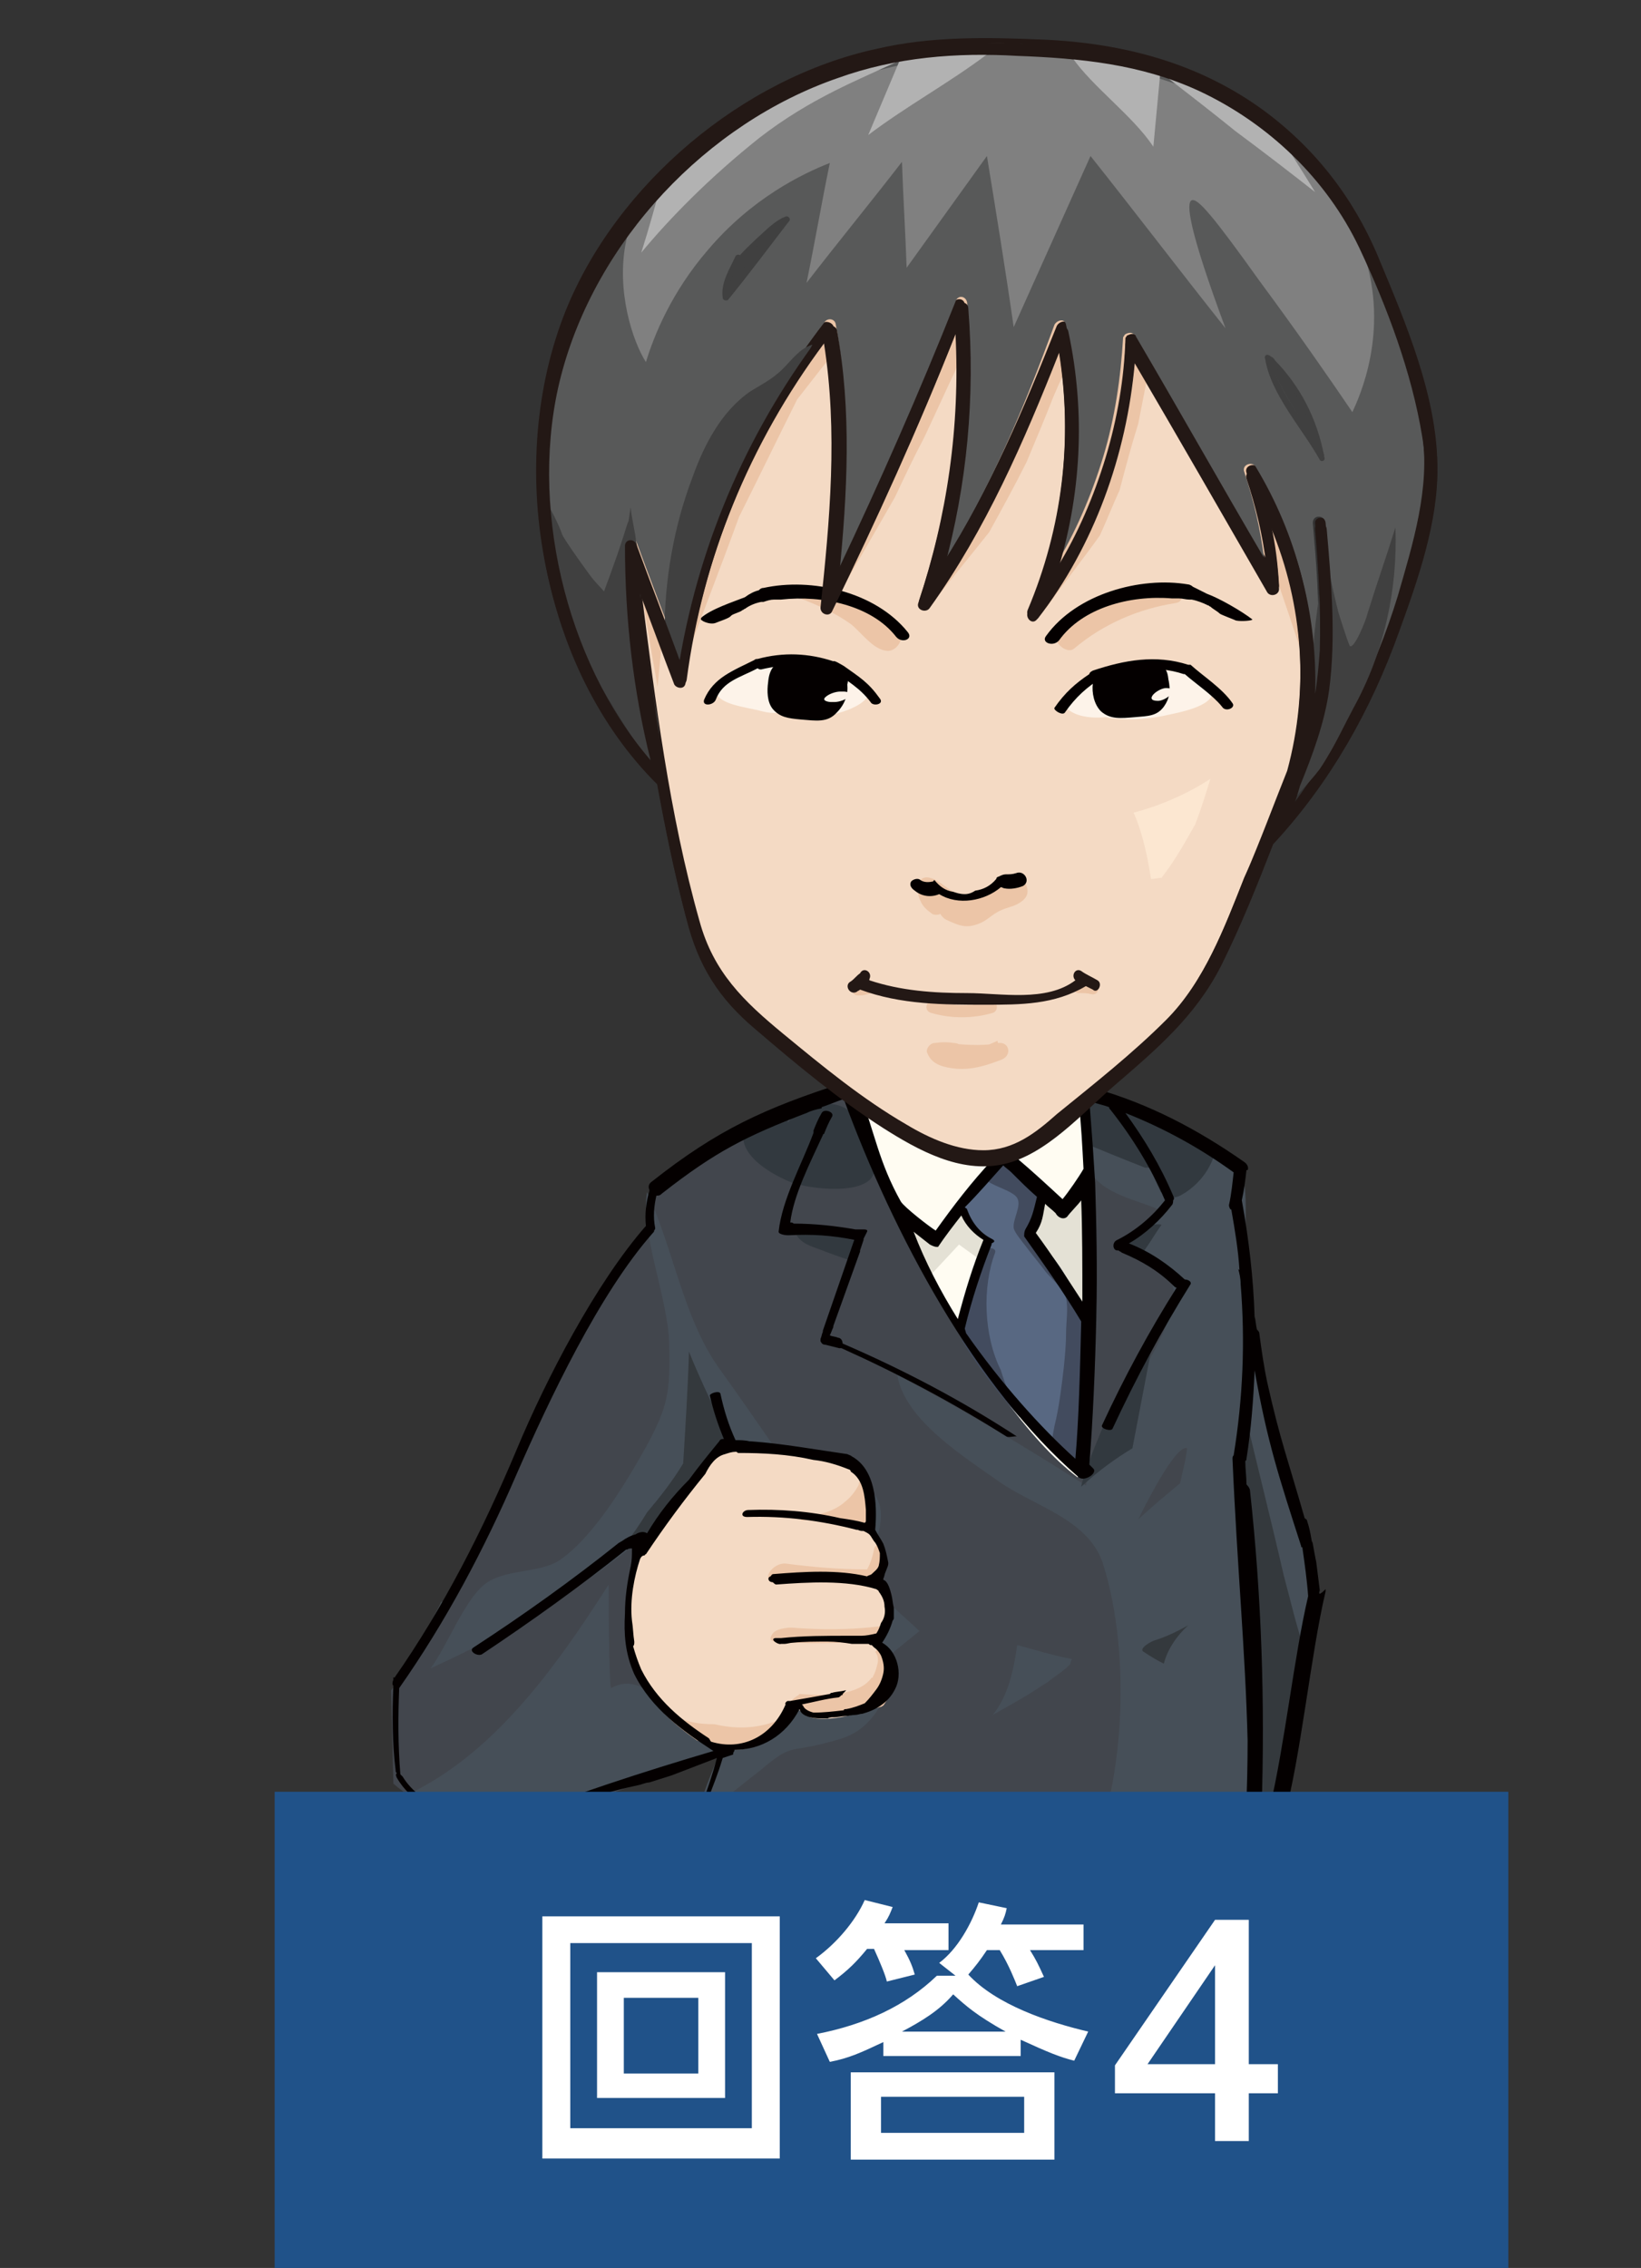 <?xml version="1.0" encoding="utf-8"?>
<!-- Generator: Adobe Illustrator 21.1.0, SVG Export Plug-In . SVG Version: 6.00 Build 0)  -->
<svg version="1.1" id="レイヤー_1" xmlns="http://www.w3.org/2000/svg" xmlns:xlink="http://www.w3.org/1999/xlink" x="0px"
	 y="0px" viewBox="0 0 141 194.8" style="enable-background:new 0 0 141 194.8;" xml:space="preserve">
<rect x="0" y="0" width="141" height="194.8" fill="#333333" stroke="none"/>
<style type="text/css">
	.st0{clip-path:url(#SVGID_2_);}
	.st1{fill:#5A5B5B;}
	.st2{fill:#949494;}
	.st3{fill:#42464D;}
	.st4{fill:#32393F;}
	.st5{fill:#485155;}
	.st6{fill:#464F58;}
	.st7{fill:#34393D;}
	.st8{fill:#FFFCF2;}
	.st9{fill:#E4E1D5;}
	.st10{fill:#586882;}
	.st11{fill:#424B5E;}
	.st12{fill:#F4DAC4;}
	.st13{fill:#FCE7D1;}
	.st14{fill:#ECC5A7;}
	.st15{fill:#040000;}
	.st16{fill:none;stroke:#231815;stroke-width:0.35;stroke-miterlimit:10;}
	.st17{fill:#FDF3E9;}
	.st18{fill:#231815;}
	.st19{fill:#585959;}
	.st20{fill:#404040;}
	.st21{fill:#808080;}
	.st22{fill:#B2B2B2;}
	.st23{fill:#205289;}
	.st24{fill:#FFFFFF;}
</style>
<g>
	<defs>
		<rect id="SVGID_1_" x="13.1" y="-2.9" width="135" height="168"/>
	</defs>
	<clipPath id="SVGID_2_">
		<use xlink:href="#SVGID_1_"  style="overflow:visible;"/>
	</clipPath>
	<g class="st0">
		<g>
			<path class="st1" d="M54.6,234.4c-0.2,3.1-0.1,3.8,0.2,6.4c0.2,2.7-0.5,4.4,3,6c3.5,1.7,8.1,3.7,16.6,2.4
				c3.7-0.6,4.4-0.9,4.4-0.9c0.4-2.6,1.5-6.5-0.5-8.4c-2-1.9-5-3.4-5.9-5.9c-0.8-2.4-1.4-7.9-4.8-5.7
				C64.2,230.7,54.6,234.4,54.6,234.4z"/>
			<path class="st1" d="M73.8,232.9l7.2,2.7l2.8-1c0,0,4.5,2.1,7,2.6s10.5-0.3,11.6-1s0.8-1.6,0.8-2.7c0-1,0.3-3.9-3.1-4.7
				c-3.5-0.9-6.2-0.4-8.3-3.2s-3.5-5.2-9.1-3.6s-7.6,4.2-7.6,4.2L73.8,232.9z"/>
			<g>
				<path class="st2" d="M99,231.4c-1.1,0.3-2.1,0.6-3.2,0.9c-0.2,0.1-1.1,0.3-1,0.7c0.1,0.4,1.1,0.1,1.2,0c1.1-0.3,2.1-0.6,3.2-0.9
					c0.2-0.1,1.1-0.3,1-0.7C100.2,231.1,99.2,231.3,99,231.4z"/>
				<path class="st2" d="M73.1,241.4c-2.8,0.8-5.6,0.6-8.3-0.6c-1-0.4-2.7,1.1-1.3,1.7c3.3,1.4,6.7,1.6,10.1,0.6
					C74.9,242.7,74.5,241,73.1,241.4z"/>
			</g>
			<path class="st3" d="M72.2,93.8c-4.4,2.1-15.9,6.9-16.4,8.6c-0.5,1.6-0.2,3.3-0.2,3.3c-2.5,3.2-8.6,12.9-12.6,22.6
				s-9.4,16.9-9.4,16.9c0.1,4.1,0.2,8,0.2,8c2,1.8,7.2,4.5,9.1,4.1c1.8-0.3,19-6.7,19-6.7c-0.3,1.2-2.1,6.9-1.8,8s2.4,3.7,2.4,3.7
				c-0.2,3.3-1.2,32.4-0.8,39.5c-2,6.6-6.3,18.6-7.4,23.3c-1.2,4.6-0.8,6.4-2.8,9.8c0.7,2.2,3.3,5,3.3,5c2.4-3.5,6-6,8.9-7.5
				c2.8-1.4,5.8-2.4,6.7-0.8s1.4,3.9,2.6,4.4c1.2,0.5,1.1-1.4,1.1-1.4l1.1-7.1l6,2.5l7.8-5.9l2.2,1l-0.5-1.5l-0.9-2.8
				c1.8-6.7,6.5-26.1,6.5-26.1l7.9-29.1l3.7-2.5l0.2-3.7l1.2-0.6l0.4-2.2l3.4-19.9l-0.6-4l-4.6-17.3l-0.9-9.4l-0.4-1.9l0.3-3.4
				L99.1,96L93.5,94l-7.4,5.7c0,0-5-1.2-6.7-2.6c-3.2-1.1,0,0,0,0L72.2,93.8"/>
			<g>
				<path class="st4" d="M76.8,99.8c0.5-0.4,1.1-0.9,0.6-1.6c-0.3-0.4-0.8-0.5-1.4-0.4C76.3,98.5,76.6,99.1,76.8,99.8z"/>
				<path class="st4" d="M74.1,98.1c-0.1-4-4.3-4.1-6.4-1.7c0-1.6-3.4-0.3-3.7,0.5c-0.9,2.4,2.8,4.2,4.1,4.7
					C70.6,102.4,77.8,102.9,74.1,98.1C74.1,98,74.7,98.9,74.1,98.1z"/>
				<path class="st4" d="M73.9,106.7c-0.1,0-0.2-0.1-0.3-0.1c-0.7-0.2-2.4-0.5-2.9-1.2c-0.8,0-1.6,0-2.4,0c0,0.1-0.1,0.2,0,0.3
					c0.3,1.2,1.7,1.4,2.6,1.8c0.8,0.3,1.7,0.6,2.5,0.9C73.6,107.8,73.7,107.3,73.9,106.7z"/>
				<path class="st5" d="M38.2,137.5c-0.1,0-0.2,0.1-0.3,0.1c-0.3,0.7-0.7,1.3-1,2C37.3,138.9,37.8,138.2,38.2,137.5z"/>
				<path class="st6" d="M74.2,145.3c-0.2,0.4-2.2,0.9-2.7,1.1c2.5-2.2,5-4.3,7.5-6.3c-1.1-1.1-3.6-3-4.2-4.6
					c-0.6-1.7,1.8-4.6,0.5-6.9c-3-4.9-1.7,3.4-2,5c-4.1-5.2-7.7-10.8-11.6-16.2c-3-4.3-3.8-10-6.1-15c-0.6,3.5,1.8,9.1,1.9,13
					c0.1,4.2-0.1,5.4-2,8.9c-1.8,3.2-4.5,7.7-7.4,9.7c-1.8,1.2-4.9,0.7-6.6,2.2c-1.7,1.5-3.1,5.2-4.5,7.1c5-2.3,8.7-4.3,13.6-7.7
					c3.1-2.1,6-5,9.6-6.3c-0.9,2.4,0.7,8.9,0.9,11.6c0.2,2.6,0.1,5.4,0.7,8c-4-0.6-6.1-5.7-9.3-3.9c-0.2-0.7-0.2-8.9-0.2-8.9
					c-4.6,7.2-9.9,14.6-17.4,18.1c6.9,8.5,18.7-3.6,26.8-3.3c-0.8,2-1.7,4-2,6.2c1.6-2,3.7-3.5,5.7-5.1c2.6-2.2,2.4-1.5,5.2-2.2
					c1.5-0.4,2.7-0.6,3.9-1.8C77.3,145.2,74.9,143.6,74.2,145.3C74.2,145.3,74.6,144.4,74.2,145.3z M72.4,147.5
					c-0.5,0-0.6-0.1,0-0.2C72.9,147.2,72.9,147.2,72.4,147.5C72.3,147.5,72.5,147.5,72.4,147.5z"/>
				<path class="st6" d="M101.8,173.1c0.3-2.2,0.9-5.8,2.1-7.6c1.7-2.5,3.5-2.5,4.4-5.8c2.2-8,4.6-17.4,4.2-25.6
					c0-0.9-1.8-5.8-2.3-8.1c-0.8-3.4-1.8-6.9-2.5-10.3c-0.5-2.6-0.5-5.5-0.7-8.2c-0.1-1.9,0.4-5.9-0.6-7.5c-1.2-2-10.7-6.6-12.6-5.6
					c-1.6,0.8-1,4.8-0.3,6c1.3,2.3,4.2,2.6,6.3,3.6c-0.8,1.2-2.1,2.1-3.3,2.8c3.1,1.7,5.5,2.7,3.8,6.8c-1.9,4.9-5.7,8.6-7,14
					c-5.3-3.4-10.7-6.6-16.2-9.5c0.6,3.9,6,7.2,8.8,9.2c3,2.1,7.7,3.2,8.9,7.1c2.5,8,1.9,20.3-2.2,27.6c-5.3,9.4-15.9,4.9-23.6,2.3
					c-3.7-1.3-4.4-0.6-6.6-2c-0.7,5.1,0.1,14.8,0.1,19.9c2.8-4.2,6.9-14.6,13.3-10.4c2.3,1.5,1.8,5.7,1.8,8.2
					c-0.1,4.4,0.5,8.5,0.6,12.9c0.2,4-0.2,6.3-3,8.8c-2.1,1.9-5.3,3.5-6.3,6.4c-1.4,3.9,0.8,9.2,1.7,12.9c1,4.2,0.2,6.2-2.3,9.4
					c2.6-0.2,2.9,4.5,4.6,5.9c0.3-3.8,0.4-8.6,4.6-7.6c3,0.7,3,1.4,5.6-0.6c2.2-1.7,5.1-5.3,8-2.8c0.2-2.3-1.9-3-1.7-5.3
					c0.2-2.1,1.8-5.4,2.5-7.5c1.8-6.1,2.9-12.5,4.6-18.6c-1.8,1.2-3.2,2.6-4.9,4c-2.3,1.7-1.8,2.2-3.6,0.5c-1.7-1.6-2-4.3-1.4-6.2
					c0.7-2.2,2.9-4.3,4-6.3c2-3.4,3.5-7.2,6.1-10.2c1.1,1.7,2.4,3.3,4,4.4C101.5,177.3,101.9,175.7,101.8,173.1z M101.4,127.4
					c-1.2,1-2.4,2-3.6,3.1c0.4-0.8,3.2-6.5,4.2-6.1C101.9,125.4,101.6,126.4,101.4,127.4z"/>
				<path class="st6" d="M61.9,205.9c0.1-1.5,0.2-3,0.1-4.5c-0.7,2.2-1.7,4.4-2.5,6.6c-0.3,0.8-0.6,1.5-0.8,2.3c0,0,0,0,0.1,0.1
					c0,0.2,0,0.3-0.1,0.5c0,0.1,0,0.1,0.1,0.2c-0.5,3.5-2,6.9-3.6,10.2c-0.9,4.2-1.9,8.3-3.1,12.4l9.3-6.6c0.3-0.2,0.5-0.4,0.5-0.7
					c0.4-0.4,0.7-0.9,0.8-1.4c0.1-0.4,0-0.8-0.1-1.1C62.6,217.8,62.4,211.8,61.9,205.9z"/>
				<path class="st6" d="M87.4,141.3c-0.3,2.2-0.8,4.4-2.1,6c1.4-0.8,2.9-1.6,4.2-2.5c0.2-0.1,0.3-0.2,0.5-0.3
					c0.6-0.5,1.3-0.9,1.9-1.5c0.1-0.1,0.1-0.3,0.2-0.5C90.5,142.2,88.9,141.7,87.4,141.3z"/>
			</g>
			<g>
				<path class="st4" d="M103.9,98.4c0-0.1,0-0.3-0.1-0.4c-0.1-0.4-0.8-0.4-1.5-0.1c0-0.1-0.1-0.2-0.1-0.4c-0.1-0.2-0.4-0.2-0.8-0.2
					c0-0.1-0.1-0.2-0.1-0.3c0-0.2,0-0.4-0.2-0.5c0,0,0,0,0-0.1c-0.1-0.1-0.2-0.2-0.4-0.2c-0.2-0.1-0.5-0.3-0.7-0.4
					c-0.1,0-0.3-0.1-0.4-0.1c-0.1-0.1-0.2-0.1-0.4-0.1c-1.7-0.6-3.4-1.1-5.2-1.3c-0.3,0.1-0.6,0.2-0.8,0.4c0,1.2,0,2.3,0,3.5
					c1.7,0.7,3.4,1.4,5.2,2.1c0.1,0,0.2,0,0.4,0c0.3,0.7,0.6,1.4,0.9,2c0,0.1,0.1,0.1,0.2,0.2c0,0,0,0,0,0c0.3,0.5,1.1,0.4,1.5,0.2
					c1.3-0.7,2.4-1.9,2.9-3.4C104.4,98.8,104.2,98.5,103.9,98.4z"/>
				<path class="st4" d="M98,107.8c0.1-0.2,0.3-0.3,0.4-0.5c0.5-0.7,0.9-1.4,1.4-2.1c-0.3-0.1-0.7,0-0.9,0c-0.2,0.1-0.5,0.1-0.7,0.3
					c-0.1,0.1-0.4,0.2-0.5,0.4c0,0.1,0,0.3,0,0.4c0,0,0,0,0,0c0,0,0,0,0,0c-0.2,0-0.3,0.1-0.4,0.2c-0.2,0.1-1,0.5-0.7,0.8
					c0.2,0.2,0.4,0.3,0.6,0.5C97.4,107.8,97.7,107.8,98,107.8z"/>
				<path class="st4" d="M97.3,124.4c0.6-3.1,1.2-6.3,1.8-9.4c-1.7,0.7-6,11.2-6.2,12.7C94.3,126.4,95.8,125.3,97.3,124.4
					C97.9,121.3,95.8,125.4,97.3,124.4z"/>
				<path class="st7" d="M110.3,135.3c-1.1-4.8-2.3-9.5-3.4-14.2c-0.2,1.9-0.2,3.7-0.1,5.6c0,0.1,0,0.2,0.1,0.3
					c0.1,1.7,0.2,3.4,0.5,5.1c-0.2,0.2-0.3,0.4-0.3,0.7c0.2,3.2,0.3,6.4,0.5,9.7c0,0.2,0.1,0.3,0.3,0.4c0,0.2,0,0.3,0,0.5
					c-0.5,5.2-0.4,10.3,0.3,15.5c0,0.1,0,0.2,0.1,0.2c0,0.4,0.1,0.8,0.1,1.2c0,0,0,0.1,0,0.1c0.9-6.2,2.6-12.2,3.8-18.4
					C111.4,139.8,110.9,137.5,110.3,135.3z"/>
				<path class="st7" d="M59.2,116.1c-0.1,3.2-0.3,6.4-0.5,9.6c0,0,0,0,0,0c-0.9,1.5-2,2.9-3.1,4.2c-0.6,1-1.3,2-2,2.9
					c0.3-0.1,0.6-0.1,0.9,0.1c0.3-0.2,0.6-0.4,0.9-0.6c0,0,0,0,0,0c0,0,0,0,0,0c0,0,0.1-0.1,0.1-0.1c0.8-0.8,1.5-1.5,2.2-2.4
					c0.9-1.2,1.8-2.5,2.5-3.9c0.3-0.6,0.8-0.8,1.2-0.8c0.4-0.4,0.9-0.6,1.6-0.5c0,0,0,0,0,0c-0.4-0.8-0.8-1.6-1.1-2.5
					C61,120.2,60,118.1,59.2,116.1z"/>
				<path class="st7" d="M102.1,139.6c-0.9,0.5-1.9,1-2.9,1.3c-0.1,0-1.5,0.7-0.9,1c0.6,0.4,1.1,0.7,1.7,1
					C100.3,141.7,101.1,140.5,102.1,139.6z"/>
				<path class="st6" d="M104.9,165.4c-1-1.4-6.1,1-8-1.1c-1-1.1-1-3.9-3.6-3c-1.4,0.5-2.8,4.1-4.4,5c-1.6,0.9-4.1,1.3-5.7,1.4
					c-2.7,0.2-5.9-0.4-8.6-0.9c-1.8-0.3-3.7-0.7-5.4-1.2c-1.4-0.5-4.7-3-5.9-2.7c-5.2,1.3,5,4.8,5.8,5.2c3.8,1.6,9,4.6,13,4.6
					c4.8-0.1,9.4-6,13.9-4.2c-2.8,4.4-5.8,6.1-7.8,11c-0.9,2.2-2.4,5.6-3.5,8.6c-4.7,12.4-6,23.6-9.6,35.8
					c3.3-4.1,11.3-10.7,11.5-16.3c0.1-3-1.9-6.3-2-9.4c-0.1-2.7,0.4-3.3,1.4-5.7c1.3-3,2.5-6.1,3.8-9.1c1.4-3.3,2.7-5.3,5.1-7.7
					c0.6-0.7,2.8-3.6,3.7-3.9c1.8-0.6,2.1,0,4.3,1C103.1,171.7,105.3,165.9,104.9,165.4C104.5,164.8,105.2,165.7,104.9,165.4z"/>
				<path class="st4" d="M90.6,214.3c-1.8,1.8-3.6,3.5-5.5,5.1c-0.4,0.2-0.7,0.4-0.8,0.7c0,0,0,0-0.1,0.1c-0.4,0.3-0.4,0.7,0,1
					c0,0,0.1,0.1,0.2,0.1c1.6-0.4,3.2-0.7,4.8-1.1C89.5,218.2,90,216.3,90.6,214.3z"/>
				<path class="st4" d="M75.9,201.4c-1.8,1.5-6.5,4.1-7.1,6.2c-0.3,0.9,0.3,7,1.2,7.9c4.2,4.9,4.3-11,5.2-11.5
					c0.2-0.1,3-2.1,2.6-2.6C77.1,201.1,76.5,201.1,75.9,201.4C74.8,202.3,76.7,200.8,75.9,201.4z"/>
			</g>
			<path class="st8" d="M72.8,94.2c1.7,5.9,11.3,26.3,19.8,32.7c0.6-5.5,1.3-24,0.2-32.4c-6-3.9-13.7-2.2-13.7-2.2L72.8,94.2"/>
			<g>
				<path class="st9" d="M93.2,101.4c0,0,0.4,6,0.1,11.8c-2-2.7-5.1-7.5-5.1-7.5l1.2-3.3l1.9,1.3L93.2,101.4z"/>
				<path class="st9" d="M82.7,103.6l-2.4,3.3l-2.7-2.1l2.1,5l2.7-2.9l1.8,1.3l0.7-2c0,0-1.2-1.1-1.3-1.1
					C83.6,105.2,82.7,103.6,82.7,103.6z"/>
			</g>
			<path class="st10" d="M86.1,99.6l-3.3,3.8c0,0,0.6,2.3,2,3.1c-0.6,2.1-2.7,7.6-2.7,7.6s7.6,11.1,10.3,12.2
				c0.6-1.9,0.7-12.1,0.7-13.5c-1.3-1.5-4.7-7.1-4.7-7.1c0.7-1.8,0.9-3,0.9-3S86.6,99.6,86.1,99.6z"/>
			<g>
				<path class="st11" d="M93.6,122.8c-0.1-2.1-0.1-4.1-0.2-6.2c0-0.9,0-1.9,0-2.8c0-1.1-0.3-1.6-0.9-2.6c-0.7-1.2-1.5-2.7-2.4-3.6
					c-1.1-1-1.4-1.3-0.9-2.9c0,0-0.1,0.1-0.1,0.1c0.3-0.3,0.5-1.1,0.5-1.5c0.1-0.8-0.3-0.9-0.9-1.5c-1-0.9-2.4-2.8-3.7-1.8
					c-2,1.6,1.8,1.9,2.4,2.9c0.4,0.7-0.4,1.8-0.3,2.6c0.1,0.4,0.7,1.1,1,1.5c0.6,0.8,1.2,1.5,1.8,2.3c0.5,0.6,1.5,1.4,1.7,2.2
					c0.2,0.9,0,2.1,0,3c0,1-0.1,2-0.2,3c-0.2,1.7-0.4,3.4-0.8,5c-0.2,1.2-0.4,1.3,0.5,2.1c0.3,0.3,0.8,0.6,1.1,0.9
					c0.2,0.2,0.2,0.5,0.4,0.7C93.1,125.3,93.6,124.2,93.6,122.8C93.5,119.5,93.6,123.1,93.6,122.8z"/>
				<path class="st11" d="M86,117.7c-1.5-3-1.6-7.2-0.5-10.1c0.1-0.3-0.2-0.4-0.5-0.4c-0.9,2.1-1.6,4.3-2.5,6.4
					c0,0.5,0.1,1.1,0.2,1.6c1.4,2.3,3.1,4.5,4.9,6.5c0.1,0,0.2-0.1,0.3-0.1C87,120.4,86.4,119.1,86,117.7z"/>
			</g>
			<path class="st12" d="M54.8,133.3c2.6-3.6,6.2-8.6,7.2-9s7.7,0,10.8,1.8s1.9,3.5,1.9,5.3c1,1.4,1.7,2.7,0.6,4.5
				c1.2,1.1,1.7,3.3,0.1,5.1c1.4,1.3,1.5,4.3,0,5.4c-1.5,1-5,1.6-6,1c-1-0.6-0.7-0.8-1.2-0.2s-2.8,3.9-6.3,2.9
				c-3.5-1-7.7-6.6-7.8-8.7C53.9,139.2,53.9,135.4,54.8,133.3z"/>
			<path class="st13" d="M106.3,163.1c0.1,3.1,0.2,4-0.9,6.2s-1.8,3.3-2.8,3.3c0.2-2.8,1.3-7.3,1.3-7.3L106.3,163.1z"/>
			<path class="st14" d="M106.2,164.4C106.2,164.4,106.2,164.4,106.2,164.4c0-0.1,0-0.1,0-0.1c0,0,0-0.1,0-0.1
				c-0.1-0.3-1.1-0.1-1.3,0.2c-0.2,0.1-0.4,0.2-0.5,0.4c-0.2,0.1-0.3,0.2-0.3,0.3c0,0.2-0.1,0.3-0.1,0.5c-0.1,0.3-0.2,0.6-0.2,1
				c-0.3,1.3-0.7,2.7-1,4c-0.2,0.6-0.3,1.2-0.3,1.9c0,0.4,1.2-0.1,1.4-0.3c0,0,0-0.1,0.1-0.1c0.2-0.1,0.4-0.2,0.4-0.3
				C105.5,169.6,106.6,167.2,106.2,164.4z"/>
			<path class="st14" d="M79.9,97.2c0.8,0.4,1.8,0.6,2.5,0.9c0.2,0.1,0.4,0.2,0.6,0.3c0.3,0.1,0.6,0.1,0.9,0.2
				c0.8,0.1,1.7,0.3,2.5,0.5c1.1-0.9,2.2-1.7,3.2-2.6c0.5-0.4,1-0.9,1.5-1.3c0,0-0.1,0-0.1,0C87.4,96.1,83.5,97.1,79.9,97.2z"/>
			<path class="st14" d="M75.5,141.5c-0.1,0.1-0.2,0.3-0.3,0.4c0.2,0.2,0.3,0.6,0.2,1c-0.1,0.4-0.2,0.8-0.4,1.1c0,0,0,0.1,0,0.1
				c0,0,0,0-0.1,0c-1.1,1.5-3.8,1.6-6.2,1.4c0,0-0.1,0.1-0.1,0.1c-0.5,0.3-1.2,0.9-0.6,1.4c0,0,0,0.1,0,0.1c0.2-0.3,0.5-0.4,0.8-0.3
				c0.3,0.1,0.5,0.3,0.5,0.6c2.2,0,4.3-0.2,6.4-0.8c0.1,0,0.1-0.1,0.2-0.1c0,0,0,0,0,0c0.2-0.3,0.4-0.6,0.6-1
				C76.4,143.7,76,141.9,75.5,141.5z"/>
			<path class="st14" d="M75.5,139.7c-2.5,0.3-5,0.3-7.5,0.1c-0.4,0-1.3,0.1-1.6,0.5c-0.2,0.3-0.4,0.6,0.2,0.7
				c2.7,0.2,5.4,0.2,8-0.1c0.4,0,1.3-0.2,1.5-0.6C76.2,139.7,75.9,139.6,75.5,139.7z"/>
			<path class="st14" d="M73.9,135.5c-0.2,0.2-0.4,0.3-0.6,0.4c0.5,0,1,0.1,1.5,0.1c0.4-0.2,0.7-0.5,1.1-0.7
				c0.2-0.8-0.1-1.8-0.4-2.7c-0.2,0.1-0.4,0.3-0.4,0.5c-0.1,0.5-0.3,1.2-0.6,1.7c-2.4,0-4.7-0.2-7-0.5c-1.1-0.1-2.3,1.5-0.8,1.7
				c0.1,0,0.3,0,0.4,0C69.2,135.7,71.6,135.3,73.9,135.5z"/>
			<path class="st14" d="M74.1,126.8c-0.1,0.2-0.2,0.4-0.3,0.6c0,0,0,0,0,0.1c-0.3,0.6-0.7,1.1-1.2,1.5c-0.9,0.8-2.3,1.2-3.5,1.2
				c-0.1,0.1-0.2,0.3-0.3,0.4c1.1-0.1,2.2,0,3.2,0.4c0.4,0.1,0.9,0.1,1.3,0.2c0.6-0.2,1.2-0.5,1.6-0.9
				C74.8,129,74.5,127.9,74.1,126.8z"/>
			<path class="st14" d="M66.5,147.9c-1.7,0.6-3.4,0.6-5.1,0.2c-1.4,0-2.8-0.2-3.9-1.1c-0.1,0.1-0.3,0.1-0.4,0.2
				c0.9,0.9,1.8,1.6,2.8,2.3c1.3,0.4,2.7,0.5,4,0.4c0.1-0.1,0.2-0.2,0.4-0.2c1.2-0.3,2.2-1,3.2-1.6C67.4,147.8,67,147.7,66.5,147.9z
				"/>
			<path class="st15" d="M99,164.9c-1.9-0.7-3.4-2.4-4-4.5c0-0.1-0.1-0.3-0.2-0.4c0,0,0-0.1,0-0.1c0.3-0.7-1-1.3-1.3-0.5
				c-1,2.5-2.3,4.8-4.1,6.7c-0.5,0.6,0.7,1.4,1.2,0.8c1.4-1.6,2.6-3.5,3.5-5.5c1,2.2,2.7,3.9,4.8,4.7
				C99.8,166.5,99.7,165.2,99,164.9z"/>
			<path class="st15" d="M72.4,115.4C72.4,115.4,72.4,115.4,72.4,115.4c0-0.3-0.2-0.5-0.4-0.5c-0.2-0.1-0.5-0.1-0.7-0.2
				c0.1-0.2,0.2-0.5,0.3-0.7c0,0,0,0,0-0.1l2.3-6.4c0,0,0,0,0-0.1c0.1-0.3,0.2-0.6,0.3-0.9l0-0.1c0.1-0.2,0.2-0.4,0.3-0.6
				c0.1-0.2-0.2-0.2-0.3-0.2c0,0,0,0-0.1,0c-0.2,0-0.4,0-0.6,0c-1.7-0.3-3.5-0.5-5.3-0.5c0,0,0,0,0,0c-0.1-0.1-0.2-0.1-0.3-0.1
				c0.3-2.4,1.7-5.1,2.8-7.5c0,0,0-0.1,0.1-0.1c0.2-0.5,0.4-1,0.7-1.5c0.2-0.4-0.7-0.7-0.9-0.3c-0.3,0.5-0.5,1-0.7,1.5
				c0,0.1,0,0.1,0,0.2c-1,2.7-2.7,5.7-3,8.5c0,0.2,0.5,0.3,0.8,0.3c0,0,0.1,0,0.1,0c1.9-0.1,3.7,0,5.6,0.4c-0.9,2.6-1.8,5.2-2.7,7.8
				c0,0,0,0.1,0,0.1c-0.1,0.2-0.1,0.4-0.2,0.6c0,0.1,0,0.1,0,0.2c0.1,0.2,0.2,0.3,0.4,0.3c0.4,0.1,0.8,0.2,1.2,0.3
				c0.1,0,0.1,0,0.2,0c4.9,2.2,9.6,4.7,14.2,7.6c0.2,0.1,0.8-0.1,0.9,0C82.5,120.2,77.5,117.6,72.4,115.4z"/>
			<path class="st15" d="M113.4,136.6c-0.1-0.8-0.2-1.6-0.3-2.4c-0.1-0.5-0.2-1-0.3-1.6c0-0.1-0.1-0.2-0.1-0.3
				c-0.1-0.6-0.2-1.1-0.4-1.7c0-0.1-0.1-0.1-0.2-0.2c-1.4-4.9-2.1-6.7-3.2-11.6c-0.3-1.4-0.5-2.8-0.7-4.3c0-0.1-0.1-0.2-0.2-0.3
				c-0.1-0.4-0.1-0.8-0.2-1.1c-0.1-3.3-0.5-6.7-1.1-10c0.2-0.9,0.3-1.7,0.4-2.6l0.1,0c0.1-0.2,0-0.5-0.3-0.7c-4-2.8-8.2-5-12.8-6.3
				c-0.8-0.2-1.3,0.8-0.4,1.1c0.5,0.2,1.1,0.3,1.6,0.5c0,0.1,0,0.1,0.1,0.2c1.9,2.4,3.5,5,4.7,7.8c-1.1,1.4-2.5,2.6-4.1,3.4
				c-0.5,0.2-0.4,1,0.1,0.9c0.1,0.1,0.2,0.1,0.3,0.2c1.7,0.7,3.2,1.6,4.5,2.9c0,0,0.1,0.1,0.2,0.1c-2.4,3.8-4.5,7.7-6.4,11.8
				c-0.2,0.3,0.8,0.6,0.9,0.3c2-4.3,4.2-8.4,6.7-12.4c0.1-0.2-0.2-0.4-0.5-0.4c-1.4-1.3-3-2.4-4.8-3.1c1.4-0.8,2.7-2,3.7-3.3
				c0.1-0.1,0.1-0.3,0.1-0.4c0.1-0.1,0.1-0.2,0-0.4c-1.1-2.6-2.5-4.9-4.1-7.1c3.3,1.3,6.4,3,9.3,5.1c-0.1,0.9-0.2,1.9-0.4,2.8
				c0,0.2,0.1,0.4,0.2,0.4c0.3,1.7,0.6,3.5,0.7,5.2c-0.1-0.1-0.1-0.1-0.1-0.1c0.1,0.4,0.2,0.8,0.2,1.3c0.4,4.9,0.2,9.8-0.6,14.7
				c-0.1,0.1-0.1,0.2-0.1,0.3c0.4,9.3,1.1,16.4,1.3,24.2c0,4.1-0.2,8.2-0.5,12.3c0,0.1,0,0.2,0.1,0.3c-0.1,0-0.1,0-0.2,0.1
				c-1,1-2.1,1.8-3.3,2.6c-0.1,0-0.3,0.1-0.3,0.2c0,0,0,0,0,0c0,0,0,0,0,0.1c0,0,0,0,0,0c-0.1,0.6-0.2,1.1-0.2,1.7
				c-2.3,9.5-4.9,18.8-7.9,28.1c-0.1,0.2,0,0.5,0.2,0.6c-2.1,8.4-4.2,16.7-6.2,25.1c0,0-0.1,0.1-0.1,0.1v0.1c0,0.2,0,0.4,0.1,0.6
				c0,0,0,0.1,0,0.1c0.3,0.8,0.7,1.6,1,2.3c0,0,0,0,0,0c-0.1-0.1-0.3,0.1-0.5,0.2c0.1-0.3-0.3-0.7-0.7-0.5c-2.3,0.8-5.7,3.7-7.4,5.6
				c0,0-0.1,0-0.1,0c-0.3,0.3-0.7,0.3-1.2,0c-0.4-0.2-0.9-0.3-1.3-0.5c-0.9-0.3-1.7-0.7-2.6-1c0,0,0,0,0,0c-0.2-0.1-0.3-0.2-0.5-0.2
				c1.8-8.6,3.5-17.2,5.3-25.8c0-0.1,0-0.1,0-0.2c0.2-1.1,0.5-2.1,0.7-3.2c2.8-7.7,5.8-15.4,8.9-23c0,0,0,0-0.1,0
				c2.8-2.2,5.2-4.9,7-8.2c0.5-0.8-0.9-0.9-1.2-0.3c-1.9,3.3-4.4,6.1-7.4,8.3c-0.6,0.4-0.3,0.9,0.2,0.9c-3.1,7.7-6.1,15.4-8.9,23.2
				c-0.9,4-1.7,8.1-2.6,12.1c0,0.1-0.1,0.2-0.1,0.2c-1.5,7.4-3.1,14.8-4.6,22.2c0,0,0,0.1,0,0.1c0,0.3,0,0.5,0,0.8
				c-0.1-0.1-0.4-0.1-0.6,0c-0.4-0.9-0.8-1.9-1.3-2.9c0,0,0-0.1,0-0.1c-0.1-0.1-0.1-0.2-0.2-0.3c-0.3-0.3-0.5-0.7-0.8-1
				c-0.2-0.2-0.3-0.3-0.5-0.4c-0.2-0.1-0.4-0.2-0.6-0.1c-0.1,0-0.3,0-0.4,0c-3.8,1.1-7.4,2.8-10.8,5.1c-0.3-0.1-0.6,0-0.8,0.2
				c-0.6,0.9-1.3,1.7-1.9,2.6c-0.2,0.2-0.3,0.4-0.5,0.5c-0.7-0.7-1.3-1.4-1.8-2.2c-0.6-0.8-0.6-1-0.3-2c0.1-0.4,0.3-0.8,0.4-1.2
				c0,0,0,0.1,0,0.1c0.1-0.2,0.2-0.5,0.3-0.7c0.1-0.5,0.3-1,0.4-1.5c1.4-9.9,5.8-18.8,8.3-28.4c0.1,0,0.2,0.1,0.2,0
				c0-0.2,0-0.5,0-0.7c0,0,0,0,0,0c0.1-4.6,0.3-9.2,0.4-13.8c0-1,0.1-1.9,0.1-2.9c0-2-0.1-3.9,0-5.9c0,0,0,0,0,0c0,0,0,0,0,0
				c0-4.4,0.1-8.8,0.4-13.1c0.1-1.1,0.2-2.1,0.3-3.2c0.2,0.2,0.4,0.3,0.6,0.5c1.1,0.3,2,1,3,1.5c3.2,1.3,6.9,1.8,9.6,2
				c0.6,0,0.5-0.9,0-1c-4.9-0.4-13.6-1.7-15.9-7.5c0-0.1-0.1-0.2-0.2-0.2c0.3-3.4,0.9-3.6,1.9-6.9c0.3-0.1,0.6-0.2,0.9-0.3
				c0-0.1,0-0.2,0.1-0.3c0,0,0-0.1,0-0.1c2.3,0,4.4-1.2,5.6-3.5c0.1,0.4,0.5,0.6,0.9,0.7c0,0,0,0,0,0c0,0,0,0,0,0
				c0.4,0.1,0.8,0.1,1.1,0.1c0,0,0.1,0,0.1,0c0.1,0,0.2,0,0.3,0c0.2-0.1,0.4-0.1,0.6-0.1c0.3,0,0.6-0.1,0.9-0.1
				c0.3,0,0.6-0.1,0.9-0.1c0.2,0,0.4-0.1,0.6-0.1c1.1-0.3,2.2-0.9,2.8-2.1c0.7-1.3,0.2-3.3-1.1-4c0.4-0.6,0.7-1.2,0.9-1.9
				c0,0,0.1-0.1,0.1-0.2c0,0,0,0,0,0c0-0.3,0-0.6,0-0.9c-0.1-0.4-0.1-0.7-0.2-1.1c-0.1-0.4-0.3-1.2-0.7-1.3c0,0,0,0,0,0
				c0,0,0-0.1,0-0.1c0.1-0.2,0.1-0.4,0.2-0.6c0.1-0.3,0.3-0.6,0.2-0.9c0,0,0,0,0,0c-0.1-0.5-0.2-1-0.4-1.5c-0.2-0.4-0.5-0.8-0.7-1.2
				c0.2-2.3,0-5.2-2-6.3c-0.1-0.1-0.2-0.1-0.4-0.2c-2.8-0.4-5.5-0.9-8.3-1.1c0,0-0.1,0-0.1,0c-0.4-0.1-0.8-0.1-1.2-0.1
				c-0.6-1.3-1-2.6-1.3-4c-0.1-0.3-1,0-0.9,0.2c0.3,1.3,0.7,2.5,1.2,3.7c-0.2,0-0.3,0-0.4,0.2c-0.9,1.1-1.8,2.2-2.6,3.3
				c-1.4,1.4-2.6,2.9-3.6,4.6c-0.3-0.2-0.7-0.1-1,0.1c-0.4,0.1-0.8,0.3-1.2,0.6c-0.1,0-0.1,0.1-0.2,0.1c-4,3.2-8.2,6.2-12.5,9
				c-0.5,0.3,0.3,0.8,0.7,0.6c4.2-2.8,8.4-5.8,12.4-9c0,0,0,0,0.1,0c0.1-0.1,0.3-0.1,0.4-0.1c0,0,0,0.1,0,0.1c0,0.5,0,0.9-0.1,1.4
				c-0.3,1.4-0.5,2.7-0.5,4.1c-0.1,1.7,0,3.4,0.8,5.2c1.5,3,4.2,4.9,6.8,6.6c-6.1,1.8-12.2,3.8-18.1,6.1c-0.1,0-0.1,0.1-0.1,0.1
				c-3,0-7-1.5-8.5-4c-0.1-0.1-0.1-0.1-0.2-0.2c-0.2-2.5-0.2-4.9-0.1-7.4c0,0,0,0,0,0c4-5.7,7.3-11.9,10.1-18.4
				c2.8-6.4,7.1-15.5,11.7-20.7c0.1-0.1,0.1-0.1,0.1-0.2c0.1-0.1,0.1-0.2,0.1-0.2c-0.2-1-0.1-1.9,0.1-2.8c0.2,0,0.3,0,0.5-0.2
				c4.6-3.6,7.2-4.9,12.4-6.9c0.4-0.2,0.8-0.3,1.3-0.4c0,0,0,0,0-0.1c0.6-0.2,1.3-0.5,1.9-0.7c4.3,11.7,11.3,24.8,20.2,32.5
				c0.5,0.4,1.7-0.4,1.2-0.8c-0.1-0.1-0.2-0.2-0.3-0.3c0.3-3.7,0.5-8.2,0.6-12.7c0,0,0-0.1,0-0.1c0,0,0,0,0,0
				c0.1-4.1,0-8.1-0.1-11.4l-0.2-3.1c-0.1-1.3-0.2-2.6-0.3-4c0-0.4-0.9-0.1-0.9,0.2c0.2,1.9,0.3,3.8,0.4,5.7c-0.4,0.7-1.3,2-1.8,2.6
				c-1.3-1.2-2.6-2.4-3.9-3.5c1.8-1.3,3.4-2.8,5-4.4c0.3-0.3-1-0.6-1.4-0.3c-1.4,1.5-3,2.9-4.6,4.1c0,0-0.4-0.1-0.4-0.1l-0.4-0.1
				c-2.2-0.3-4.3-1-6.3-2.1c-0.2-0.1,0.5,0.9,0.8,1c1.5,0.9,3.6,1.7,5.2,2c-1.8,1.9-3.4,4-4.9,6.1c-0.5-0.3-2.7-2-3-2.5
				c-1.9-3.4-2.2-5.8-3.6-9.5c-0.2-0.1-0.4-0.3-0.6-0.4c0,0,0,0,0,0c-0.1-0.2-0.3-0.4-0.7-0.3c0,0,0,0,0,0c0,0,0,0,0,0c0,0,0,0,0,0
				c0,0,0,0,0,0c-6.8,2.2-10.8,4-16.5,8.5c-0.3,0.2-0.3,0.5-0.2,0.7c0,0,0,0.1,0,0.1c-0.3,1-0.4,2-0.3,3c0,0,0,0,0,0
				c-4.3,4.9-8.6,13.2-11.1,19.2c-2.9,6.9-6.3,13.6-10.5,19.6c-0.1,0-0.1-0.1-0.1,0c0,0.1,0,0.1,0,0.2c0,0,0,0,0,0
				c-0.1,0.2-0.1,0.4,0,0.5c-0.1,2.4-0.1,4.9,0.2,7.3c0,0.1,0,0.1,0.1,0.2c-0.1,0.1-0.1,0.2,0,0.4c1.6,2.8,5.8,4.4,9.1,4.4
				c0.8-0.3,1.7-0.5,2.5-0.8c0.4-0.1,0.7-0.2,1.1-0.3c2.6-1.3,5.4-2.1,8.2-2.7c0.3-0.1,0.6-0.2,0.8-0.2c0.6-0.2,1.3-0.4,1.9-0.6
				c1.3-0.5,2.6-1,3.9-1.5c-0.9,3.4-1.5,3.7-1.7,7.2c0,0.2,0.4,0.5,0.6,0.7c0.5,0.9,1.1,1.7,1.8,2.4c-0.1,0.9-0.1,1.9-0.2,2.8
				c0,0,0,0,0,0c-0.4,6.3-0.5,12.6-0.4,18.9c-0.3,5.8-0.3,11.7-0.2,17.5c-2.5,10.1-7.4,19.5-8.5,30c-0.3,0-0.6,0.1-0.7,0.5
				c-0.5,1.3-1.7,3-1.1,4.4c0.6,1.6,2.1,3,3.2,4.1c0.1,0.6,0.2,1.2,0.3,1.8c0,0.1,0,0.1,0.1,0.1c0,1.1,0.2,2.2,0.8,3.2
				c0.3,0.5,0.7,0.5,0.9,0.2c-0.8-1.2-0.7-2.9-0.4-4.3c-0.1-0.5-0.2-1-0.2-1.4c0.9-1.2,1.7-2.3,2.6-3.5c3.3-2.3,6.8-4,10.6-5.1
				c0.1,0,0.1,0,0.2-0.1c0.1,0.1,0.2,0.2,0.3,0.2c0.3,0.2,0.5,0.4,0.7,0.8c0.1,0.1,0.1,0.2,0.2,0.2c0.5,1,0.8,2.1,1.2,2.9
				c0,0.1,0.1,0.1,0.2,0.2c0,0,0,0.1,0.1,0.1c0.7,0.6,1.6,1.1,2.4,1.7c0.1,0.2,0.3,0.3,0.5,0.3c1.3,0.9,2.5,1.9,3.3,3.1
				c1.5,2.2,0.2,5.2,0.2,7.6c-7.1,1.3-14.8,2.3-21.1-2.2c-0.2-0.1-1.5-0.5-1-0.1c7.1,5,15.4,4.4,23.5,2.9c0,0,0,0-0.1-0.1
				c0.2-0.1,0.3-0.3,0.3-0.5v-0.2c0-0.1,0-0.2-0.1-0.3c0.1-2.3,1.2-5,0.1-7.2c-0.9-1.7-2.8-3.1-4.5-4.3c-0.4-0.9-0.6-1.8-0.5-2.8
				c0,0,0,0,0,0c0.4,0.3,0.8,0.5,1.3,0.7c0,0,0,0,0,0c0,0,0,0,0,0c0,0,0,0,0.1,0c0.1,0,0.1,0,0.2,0.1c1.8,0.9,3.7,1.6,5.7,2.2
				c0.2-0.2,0.4-0.3,0.6-0.4c0.5-0.3,1.1-0.6,1.7-0.8c0.1,0,0.2-0.1,0.3-0.1c1,0.5,2,0.9,3,1.2c0,0,0.1,0.1,0.1,0.1
				c4.7,2.4,9.7,1.7,14.5,0.5c0.1,0.1,0.1,0.1,0.2,0.1c0.2,0.1,0.5,0,0.6-0.2c0,0,0.1-0.1,0.1-0.1c0,0,0.1,0,0.1,0
				c0.3-0.5,0.5-1,0.7-1.5c0-0.1,0-0.2,0-0.4c0-0.3,0.1-0.6,0.1-0.9c0-0.1-0.1-0.2-0.1-0.2c-0.1-1.8-0.4-4-1.6-4.8
				c-1.1-0.7-2.6-0.9-3.8-1.2c-1.1-0.3-2.3-0.5-3.4-0.7c0,0,0-0.1-0.1-0.1c-1.4-0.6-2.5-1.6-3.2-3.1c0.1-0.1,0.1-0.3,0-0.5
				c-0.5-0.8-0.9-1.6-1.2-2.4c0-0.1,0-0.1-0.1-0.1l6.4-25.7c0-0.1,0-0.1,0-0.2c2.4-7.3,4.5-14.8,6.4-22.3c0.9,0,1.7-0.4,2.1-1.5
				c0.2-0.5,0.3-1.1,0.6-1.6c-0.1,0.2,1-1.2,1-1.3c0.5-1.2,0.3-3.1,0.4-4.4c0,0,0-0.1,0-0.1c0.1-0.1,0.2-0.1,0.3-0.2
				c0.1-0.1,0.1-0.1,0.2-0.1c0,0,0,0,0,0c0.2-0.1,0.8-0.1,0.8-0.4c0,0,0-0.1,0-0.1l0-0.8c0-0.9,0-1.8,0-2.7c0.5-0.1,1-0.3,1.1-0.9
				c0.1-0.5,0.1-1,0.2-1.4c0,0,0,0,0-0.1c0,0,0,0,0,0c1.5-5.5,2.3-14.1,3.6-19.6c0,0,0-0.1,0-0.1c0,0,0-0.1,0-0.1
				C113.3,137.1,113.3,136.9,113.4,136.6z M90.7,104.2c0.2,0.4,0.7,0.6,1,0.3c0.2-0.3,1-1.1,1.2-1.4c0.1,2.5,0.1,5.6,0.1,8.7
				c-1.3-2-2.6-4-4-5.9c0,0,0,0,0,0c0.6-0.9,0.6-1.5,0.8-2.5C90.1,103.7,90.4,103.9,90.7,104.2z M86.2,100.1
				c0.2,0.2,0.5,0.4,0.7,0.6c0.7,0.7,1.5,1.5,2.2,2.1c-0.3,1.2-0.4,1.8-1,2.8c-0.1,0.2-0.1,0.4-0.1,0.6c0,0,0,0,0,0
				c1.7,2.4,3.4,4.8,4.9,7.3c-0.1,4.2-0.2,8.4-0.5,11.8c-3-2.7-6.4-6.5-9.4-10.8c0,0,0,0,0,0c0-0.1-0.1-0.3-0.1-0.4
				c0.6-2.5,1.4-4.9,2.3-7.2c0,0,0-0.1,0-0.1c0.2-0.1,0.4-0.2,0-0.4c-1-0.5-1.7-1.4-2.1-2.5c0-0.1-0.1-0.1-0.2-0.2
				C84.1,102.5,85.2,101.2,86.2,100.1z M79.9,106.9c0.2,0.1,0.4,0.2,0.6,0.2c0,0,0.1,0,0.1,0c0,0,0,0,0,0c0,0,0,0,0,0l0,0
				c0.6-0.9,1.3-1.8,2-2.7c0.4,0.9,1.1,1.6,1.9,2.1c-0.9,2.2-1.6,4.5-2.2,6.8c-1.5-2.4-2.8-4.9-3.8-7.5L79.9,106.9z M61.1,149.6
				c-0.1-0.1-0.1-0.2-0.2-0.3c-2.3-1.5-4.5-3.3-5.8-5.9c-0.3-0.7-0.5-1.3-0.7-2c0.1-0.1,0.1-0.2,0.1-0.4c-0.1-0.6-0.1-1.2-0.2-1.8
				c-0.2-1.8,0.2-3.8,0.7-5.3c0.1-0.2,0.2-0.3,0.4-0.3c0,0,0-0.1,0.1-0.1c1.6-2.4,3.3-4.7,5.1-6.9c0.4-0.8,0.9-1.5,1.7-1.7
				c0.3-0.1,0.6-0.2,0.9-0.2c0.1,0,0.1,0,0.2,0.1c2.2,0,4.3,0.1,6.5,0.6c1,0.1,2,0.4,3,0.8c0.1,0,0.2,0.1,0.2,0.2c0,0,0,0,0,0
				c1.1,0.7,1.2,2.1,1.3,3.3c0,0.1,0,0.1,0,0.2c0,0.1,0,0.2,0,0.3c0,0.1,0,0.3,0,0.4c0,0.1,0,0.1-0.1,0.2c-0.7-0.2-1.4-0.3-2.1-0.4
				c-2.6-0.6-5.3-0.8-7.9-0.7c-0.5,0-0.8,0.6-0.1,0.6c3.2-0.1,6.3,0.3,9.4,1.1c0,0,0,0,0.1,0c0.2,0.1,0.3,0.1,0.5,0.1
				c0.2,0.1,0.4,0.2,0.5,0.3c0.2,0.2,0.3,0.5,0.5,0.7c0.2,0.3,0.3,0.6,0.4,0.9c0,0,0,0,0,0c0,0.4,0,0.7-0.1,1.1
				c-0.1,0.3-0.4,0.5-0.6,0.7c-0.1,0.1-0.3,0.1-0.4,0.2c-2.5-0.6-5.5-0.4-8-0.2c-0.2,0-0.2,0.1-0.3,0.2c-0.3,0.1-0.2,0.5,0.2,0.5
				c0.1,0.1,0.2,0.2,0.3,0.2c2.7-0.2,6-0.4,8.6,0.4c0.1,0.1,0.2,0.1,0.2,0.2c0.3,0.4,0.5,0.8,0.5,1.3c0.1,0.5,0,1-0.3,1.4
				c-0.1,0.3-0.2,0.6-0.4,0.9c-0.4,0.1-0.9,0.2-1.3,0.2c-0.1,0-0.2,0-0.4,0c-0.1,0-0.2,0-0.3,0c-0.1,0-0.3,0-0.4,0
				c-1.9,0-3.9,0-5.8,0.2c0,0,0,0,0,0c-0.2,0-0.3,0-0.5,0c-0.5,0.1,0.3,0.6,0.5,0.5c0,0,0.1,0,0.1,0c0,0,0,0,0,0c0.1,0,0.2,0,0.2,0
				c0.2,0,0.5-0.1,0.7-0.1c1-0.1,2-0.1,3-0.1c0.7,0,1.5,0.1,2.1,0.2c0.5,0,0.9,0,1.4,0c0.1,0,0.1,0.1,0.2,0.1c0,0,0,0,0.1,0
				c0.1,0.1,0.1,0.1,0.2,0.2c0.3,0.2,0.5,0.5,0.6,0.7c0.2,0.5,0.3,1,0.2,1.5c-0.1,0.5-0.3,1-0.6,1.4c0,0,0,0,0,0
				c-0.3,0.4-0.6,0.8-1,1.2c0,0,0,0,0,0c-0.5,0.2-1,0.4-1.6,0.5c0,0,0,0,0,0c0,0,0,0,0,0c-0.1,0-0.2,0-0.2,0.1
				c-0.9,0.1-1.7,0.2-2.6,0.2c-0.4-0.1-0.8-0.3-0.9-0.6c0,0,0,0-0.1-0.1c1-0.2,2.1-0.5,3.1-0.6c0.1,0,0.2-0.1,0.3-0.2
				c0.1,0,0.1,0,0.1-0.1c0.2-0.2,0.4-0.4,0.2-0.3c-0.4,0.1-0.8,0.1-1.1,0.2c-0.1,0-0.1,0-0.2,0.1c-1.1,0.2-2.2,0.4-3.4,0.6
				c0,0,0,0,0,0c-0.1,0-0.1,0-0.2,0c-0.1,0-0.3,0.2-0.2,0.3c0,0,0,0,0,0C66.3,149.2,63.7,150.4,61.1,149.6z M90.9,225.7
				c0,0.1,0.1,0.2,0.1,0.2c0.7,0.9,1.6,1.6,2.6,2c0.1,0,0.2,0,0.3,0c0.1,0.1,0.2,0.1,0.2,0.1c2.2,0.3,4.4,0.8,6.5,1.4
				c0.3,0.1,0.5,0.1,0.8,0.2c0.2,0.5,0.4,1,0.6,1.5c0,0.1,0.1,0.2,0.2,0.3c0.3,1,0.3,2.3,0.5,3.3c0,0.2-0.1,0.4-0.1,0.5
				c-3.9,0.9-7.9,1.8-11.7,1.1c0,0,0,0,0,0c-1.4-0.3-2.9-0.7-4.2-1.3c-2-0.6-3.8-1.5-5.4-3c-0.1,0-0.2,0.1-0.2,0.2
				c0,0.1,0,0.2,0,0.4c-0.1,0-0.1,0-0.1,0c-0.1,0.8-0.2,1.6-0.2,2.4c-0.1,0-0.2,0-0.2-0.1c-1.5-0.5-3-1.2-4.4-1.9
				c-0.1-0.1-0.3,0-0.4,0c-0.4-0.2-0.7-0.3-1.1-0.4c0.3-1.6,0.7-3.2,1-4.8c0,0,0,0,0,0c0,0,0,0,0.1,0c0,0.1,0.1,0.2,0.2,0.3
				c0,0,0.1,0,0.1,0l0,0c0.1,0.2,0.3,0.3,0.5,0.3c0,0,0.3,0.1,0.3,0c1.1,0.5,2.5,1.1,3.3,1.4c0.2,0.1,0.5,0.2,0.8,0.4
				c0.1,0.3,0.6,0.4,0.9,0.1c1.7-2.1,5.2-5.2,7.6-6c0,0,0,0,0,0c-0.1,0.1-0.1,0.1-0.1,0.1C89.7,224.8,90.3,225.2,90.9,225.7z
				 M105.9,166.6c-0.1,1.2-0.2,1.3-0.9,2.5c-0.4,0.7-0.9,3-2,3.1c0.6-2.3,1.1-4.5,1.6-6.8c0.4-0.2,0.7-0.5,1.1-0.7c0,0,0,0.1,0,0.1
				c0.1-0.1,0.2-0.1,0.2-0.2C106,165.2,105.9,165.9,105.9,166.6z M109.1,155.3C109.1,155.3,109.1,155.3,109.1,155.3
				c-0.1,0.5-0.2,1-0.2,1.5c0,0.3,0,0.7-0.1,1c-0.1,0.3-0.2,0.5-0.4,0.6c0-0.3,0-0.5,0-0.8c0-0.3,0-0.6,0-0.9c0-0.4,0-0.8,0-1.3
				c0.3-9.2,0-18.3-1-27.4c0-0.1-0.1-0.3-0.3-0.5c0-0.7-0.1-1.3-0.1-2c0.1-0.1,0.1-0.1,0.1-0.2c0.4-2.5,0.6-5.1,0.7-7.6
				c1.1,6.2,2.1,9.2,4,15.1c0,0.1,0,0.1,0.1,0.1c0.2,1.4,0.4,2.8,0.5,4.2C111.2,142.2,110.4,149.8,109.1,155.3z"/>
		</g>
		<path class="st16" d="M119.4,3.6"/>
		<g>
			<path class="st12" d="M69.3,91.4c1.9,1.6,2.8,2.4,4,3.2c2.9,2,8.4,5.7,13.7,4.4c1.4-0.3,3.1-1.8,6.7-4.6c3.7-3,6.2-5,8.5-8.3
				c0.4-0.6,1.6-2.3,4-7.5c2.4-5.3,4.3-10.4,4.9-12.4c2.5-8.4,2.7-32.6-13.9-40.9c-11.6-5.8-25.6-0.9-33.1,5.6
				c-1.9,1.6-7.2,6.2-8.9,13.6c-0.7,2.8-0.6,5.1-0.4,8.8c0.1,2.2,0.3,5.5,2.4,14.9c2,9.3,3.1,14,5,16.3C64.2,87,68.4,90.6,69.3,91.4
				z"/>
			<path class="st13" d="M97.4,69.8c0.8,1.8,1.2,3.8,1.5,5.7c0.3,0,0.6-0.1,0.9-0.1c1.1-1.4,2-3,2.9-4.6c0.5-1.3,0.9-2.6,1.3-3.9
				C102,68.2,99.7,69.2,97.4,69.8z"/>
			<path class="st17" d="M101.6,57.8c-0.5-0.1-1-0.2-1.5-0.2c-1.1-0.1-2.5,0.2-3.3,0.3c-1.6,0-3.2,0.4-4.4,1.1
				c-0.9,0.6-1.4,1.5-0.4,2.1c0.8,0.5,1.9,0.6,3,0.5c1.6,0.3,3.4,0.2,4.9-0.1c1.4-0.3,4.3-0.8,4.3-2.1
				C104.2,58.6,102.6,58,101.6,57.8z"/>
			<path class="st17" d="M73.5,58c-0.7-0.6-1.7-1.2-2.8-1.3c-0.7-0.1-1.6-0.2-2.7,0c-2.3-0.3-5.8,0.6-6.4,2.2
				c-0.6,1.6,2.5,1.8,3.9,2.2c0.4,0.1,1,0.2,1.6,0.1c1.8,1.1,6.9,0,7.5-1.5C75,59,74.1,58.6,73.5,58z"/>
			<path class="st15" d="M115.2,55.3C115.2,55.2,115.2,55.4,115.2,55.3L115.2,55.3z"/>
			<g>
				<path class="st14" d="M87.8,75.4c-0.3,0-1.5-0.2-1.7-0.2c-0.1,0.1-0.3,0.6-0.4,0.7c-0.8,0.8-2.2,1.1-3.2,0.9
					c-1-0.2-1.7-1.2-2.6-1.4c-1.2-0.3-1.2,1.3-0.8,2c0.2,0.5,0.6,0.8,1,1.1c0.2,0.1,0.5,0.1,0.7,0c0.1,0.2,0.3,0.4,0.5,0.5
					c1.1,0.5,1.7,0.8,2.9,0.3c0.5-0.2,0.9-0.6,1.4-0.9c0.5-0.3,0.9-0.4,1.5-0.6C88.3,77.3,88.7,76.6,87.8,75.4
					C87.2,75.6,88.2,75.9,87.8,75.4z"/>
				<path class="st15" d="M87.3,75c-0.3,0.1-0.6,0.1-0.9,0.1c-0.2,0-0.4,0.1-0.6,0.2c-0.1,0-0.2,0.1-0.2,0.2c-0.5,0.6-1.1,0.9-1.8,1
					c-0.3,0.2-0.6,0.3-0.9,0.3c-0.4,0-0.7-0.1-1-0.2c-0.7-0.1-1.2-0.5-1.6-1c0,0-0.1,0-0.1,0.1c-0.4,0.1-0.8,0.1-1.1-0.1
					c-0.2-0.2-0.6-0.1-0.8,0.1c-0.2,0.3,0,0.6,0.3,0.8c0.6,0.5,1.4,0.6,2.1,0.3c1.6,1,3.9,0.6,5.3-0.6c0.1,0,0.2,0.1,0.3,0.1
					c0.5,0.1,1.1,0,1.6-0.2C88.6,75.7,88,74.7,87.3,75z"/>
			</g>
			<path class="st15" d="M100.4,58.4c-0.1-0.9-0.3-1.3-1.5-1.4c-0.7-0.1-1.4,0-2.3,0.1c-0.6,0.1-1.8,0.2-2.2,0.4
				c-0.3,0.2-0.4,0.9-0.5,1.2c-0.1,0.8,0.1,1.8,0.7,2.4c0.8,0.7,1.7,0.6,2.9,0.5c1.2-0.1,1.9-0.1,2.5-0.9
				C100.5,60,100.6,59.3,100.4,58.4C100.3,58.1,100.6,59.1,100.4,58.4z"/>
			<path class="st15" d="M72.8,58.8c0.1-0.3,0.1-0.9-0.1-1.2c-0.2-0.3-0.6-0.4-1.2-0.5c-1.1-0.4-2.3-0.6-3.6-0.5
				c-1.4,0.2-1.8,0.9-1.9,2c-0.1,0.7-0.1,1.7,0.4,2.3c0.6,0.7,1.3,0.8,2.4,0.9c1.3,0.1,2.3,0.3,3.1-0.6
				C72.6,60.5,72.9,59.6,72.8,58.8C72.8,58.4,72.8,59.4,72.8,58.8z"/>
			<g>
				<path class="st14" d="M77.1,53.9c-1.2-1.1-2.5-2-4-2.6c-0.3-0.2-0.6-0.3-0.9-0.5c-1.4-0.1-2.8-0.2-4.1-0.2
					c-0.1,0.3,0,0.5,0.4,0.7c1.6,0.6,3.2,1.3,4.6,2.3c0.9,0.7,1.9,2.2,3.1,2.3c0.8,0.1,1.5-1,1.1-1.5C77.4,54.3,77.3,54.1,77.1,53.9
					z"/>
				<path class="st14" d="M100.3,50.1c-3.5,0.5-6.7,1.9-9.4,4.2c-0.7,0.6,0.7,2,1.4,1.4c2.5-2.1,5.5-3.4,8.7-3.9
					C102.2,51.6,101.1,50,100.3,50.1z"/>
				<path class="st15" d="M107.6,53.2c-0.9-0.7-2.8-1.8-3.9-2.2c-0.4-0.2-0.8-0.4-1.2-0.6c-0.1-0.1-0.3-0.2-0.4-0.2
					c-4.1-0.7-9.6,0.8-12.2,4.4c-0.5,0.6,0.6,1,1.1,0.4c2-2.8,6.1-3.9,9.7-3.6c0.1,0,0.1,0,0.2,0c0.1,0,0.3,0,0.4,0
					c0.3,0,0.6,0.1,0.9,0.1c0.1,0,0.1,0,0.2,0c0.5,0.1,1,0.3,1.4,0.5c0.1,0,0.1,0.1,0.2,0.1c0.2,0.2,0.6,0.4,0.8,0.6
					c0.1,0.1,1.2,0.5,1.4,0.6C106.7,53.4,107.7,53.3,107.6,53.2z"/>
				<path class="st15" d="M60.2,53.1c0.9-0.8,2.8-1.4,3.8-1.8c0.4-0.3,0.8-0.5,1.2-0.6c0.1-0.1,0.2-0.2,0.4-0.2
					c4.1-0.9,9.6,0.3,12.4,3.8c0.5,0.6-0.5,1-1,0.4c-2.1-2.7-6.3-3.6-9.9-3.2c-0.1,0-0.1,0-0.2,0c-0.1,0-0.3,0-0.4,0
					c-0.3,0-0.6,0.1-0.9,0.2c-0.1,0-0.1,0-0.2,0c-0.5,0.1-1,0.3-1.4,0.6c-0.1,0-0.1,0.1-0.2,0.1c-0.2,0.2-0.8,0.3-1,0.5
					c-0.1,0.2-1.1,0.5-1.3,0.6C61,53.7,60.1,53.3,60.2,53.1z"/>
			</g>
			<path class="st15" d="M105.9,60.4c-0.9-1.3-2.5-2.3-3.6-3.3c-0.1,0-0.1,0-0.2,0c-2.8-0.9-5.5-0.4-8.2,0.5
				c-0.2,0.1-0.3,0.2-0.3,0.3c-1.2,0.8-2.1,1.6-3,2.9c-0.1,0.2,0.7,0.7,0.9,0.4c0.9-1.3,1.9-2.2,3.2-3c2.3-0.7,4.6-1.1,7-0.3
				c0,0,0.1,0,0.1,0c0.9,0.8,2.4,1.8,3.2,2.8C105.3,61.2,106.2,60.8,105.9,60.4z"/>
			<path class="st15" d="M75.6,60c-1-1.4-1.7-1.8-3.1-2.8c-0.2-0.1-0.8-0.5-0.9-0.4c-2.1-0.7-4.3-0.8-6.5-0.2c-0.1,0-0.2,0-0.3,0.1
				c-1.8,0.9-3.5,1.5-4.3,3.4c-0.2,0.6,0.8,0.5,1,0c0.6-1.6,2.1-1.9,3.6-2.7c0.1,0.1,0.2,0.1,0.3,0.1c2.1-0.5,4.2-0.5,6.2,0.1
				c1.2,0.9,2.3,1.5,3.2,2.7C75,60.7,76,60.5,75.6,60z"/>
			<path class="st17" d="M100.2,59.1c-0.7,0-2,1.1-0.7,1.1C100.2,60.2,101.5,59.1,100.2,59.1z"/>
			<path class="st17" d="M72.5,59.4h-0.3c-0.4,0-1,0.2-1.3,0.5c-0.3,0.3,0.3,0.4,0.5,0.4h0.3c0.4,0,1-0.2,1.3-0.5
				C73.3,59.5,72.7,59.4,72.5,59.4z"/>
			<g>
				<g>
					<path class="st14" d="M73.7,85.5c0.3,0,0.5,0,0.8-0.1c0.6,0,0.6-0.9,0-0.9c-0.3,0-0.5,0-0.8,0.1C73.1,84.6,73.1,85.5,73.7,85.5
						L73.7,85.5z"/>
				</g>
			</g>
			<g>
				<g>
					<path class="st14" d="M92.7,85.3c0.4,0,0.7,0,1.1,0.1c0.6,0.1,0.8-0.7,0.2-0.9c-0.4-0.1-0.9-0.1-1.3-0.1
						C92.1,84.4,92.1,85.3,92.7,85.3L92.7,85.3z"/>
				</g>
			</g>
			<g>
				<g>
					<path class="st14" d="M80,87c1.7,0.5,3.6,0.5,5.3,0c0.6-0.2,0.4-1.2-0.3-1c-1.6,0.5-3.2,0.4-4.7,0C79.6,85.8,79.3,86.8,80,87
						L80,87z"/>
				</g>
			</g>
			<g>
				<g>
					<path class="st14" d="M81.2,90.8c1.6,0.2,3.2,0.3,4.9,0c-0.1-0.5-0.3-1-0.4-1.4c-0.9,0.4-1.7,0.8-2.7,0.8c-0.3,0-0.6,0-1,0
						c-0.2,0-0.4-0.1-0.6-0.1c-0.1,0-0.4-0.2-0.3,0c-0.2,0.3-0.3,0.6-0.5,0.9c0.4-0.1,0.7-0.1,1.1,0c0.9,0.2,1.3-1.3,0.4-1.4
						c-0.7-0.1-1.2-0.1-1.9,0c-0.4,0.1-0.7,0.6-0.5,0.9c0.4,1,1.5,1.2,2.5,1.3c1.4,0.1,2.6-0.3,3.9-0.8c0.9-0.4,0.6-1.6-0.4-1.4
						c-1.5,0.3-3,0.1-4.5,0C80.2,89.2,80.2,90.7,81.2,90.8L81.2,90.8z"/>
				</g>
			</g>
			<path class="st18" d="M94.3,84.2c-0.5-0.3-1-0.5-1.4-0.8c-0.5-0.3-0.9,0.4-0.5,0.8c-2.5,1.9-6.4,1.1-9.3,1.1
				c-2.9,0-5.7-0.2-8.4-1.1c0,0,0-0.1,0-0.1c0.3-0.6-0.5-1.1-0.8-0.5c-0.3,0.2-0.5,0.5-0.8,0.7c-0.6,0.3-0.1,1.2,0.5,0.9
				c0.1-0.1,0.2-0.1,0.3-0.2c3.5,1.3,7.2,1.3,10.8,1.3c3,0,5.9,0,8.6-1.6c0.2,0.1,0.4,0.2,0.6,0.3C94.3,85.4,94.8,84.5,94.3,84.2z"
				/>
			<path class="st14" d="M56.5,59l0.8-8.4l1.3,6.9c1.6-4.4,3.3-8.7,4.9-13.1c1.7-3.4,3.3-6.7,5-10.1c1.4-1.8,2.8-3.6,4.2-5.3
				L72,51.2c1.6-2.8,3.3-5.7,4.9-8.5c0.8-1.7,1.6-3.4,2.5-5.1c0.9-1.9,1.8-3.9,2.7-5.8c0.5-1.4,1-2.7,1.6-4.1
				c-1.1,7.9-2.1,15.7-3.2,23.6c1.5-1.9,3-3.7,4.5-5.6c1.1-2,2.2-4,3.2-6c0.8-1.9,1.6-3.8,2.3-5.6c0.5-1.2,1.1-2.4,1.6-3.6
				c0.1,4.2,0.2,8.3,0.3,12.5c-0.8,3.1-1.7,6.1-2.5,9.2c1.5-2.1,3.1-4.1,4.6-6.2c0.6-1.3,1.1-2.6,1.7-3.9c0.5-1.9,1-3.8,1.6-5.7
				c0.3-1.5,0.6-3.1,0.9-4.6c1.8,2.8,3.5,5.6,5.3,8.4c2,3.5,4,6.9,6,10.4c0.8,2.3,1.5,4.5,2.3,6.8c-0.5-5.6-1-11.1-1.5-16.7
				c-3.2-4.6-6.4-9.1-9.6-13.7c-9.4-1.8-18.9-3.5-28.3-5.3c-6.4,6.7-12.8,13.4-19.2,20.1C54.5,47.5,55.5,53.2,56.5,59z"/>
			<g id="XMLID_1_">
				<g>
					<path class="st18" d="M123.5,39.8c0.1,4.7-1.7,9.8-3.3,14.2c-2.4,6.7-5.9,12.9-10.7,18.1c0,0-0.1,0.1-0.1,0.1
						c-1.4,3.6-2.8,7.1-4.5,10.5c-2.2,4.3-5.5,7.1-9.1,10.2c-2.8,2.4-5.9,6-9.6,6.8c-3.7,0.8-7.3-1.2-10.3-3.1
						c-3.9-2.5-7.5-5.5-11-8.5c-3.2-2.7-4.9-5.5-6-9.5c-1-3.8-1.8-7.7-2.5-11.6c0,0,0,0,0,0c-10.1-10-13-27.3-7.8-40.3
						c4.4-10.9,15.2-20,26.7-22.5c4.7-1.1,9.5-1,14.3-0.8c6.9,0.3,13.4,2,19,6.1c4.6,3.4,7.9,7.8,10,13
						C120.9,28,123.4,34,123.5,39.8z M120,51.2c1.4-4.5,2.9-9.3,2.1-14c-0.9-5.5-3-11.1-5.4-16.2c-2.8-5.9-7.8-10.7-13.8-13.5
						c-5-2.3-10.2-2.8-15.6-3c-5.3-0.3-10.5,0.1-15.5,1.9c-11.3,3.9-20.8,14-23.9,25.6c-2.8,10.8,0.3,24.4,7.7,33
						c-1.5-6-2.2-12.2-2.2-18.4c0-0.6,0.8-0.7,1-0.1c1.2,3.3,2.5,6.6,3.7,9.9c1.8-10.5,6.1-20.2,12.6-28.6c0.2-0.3,0.8-0.1,0.9,0.2
						c1.3,7,0.9,14.1,0.2,21.2c3.6-7.6,7-15.3,10.1-23.1c0.2-0.6,1-0.5,1,0.1c0.6,7.6-0.1,15.1-2.1,22.4C85.1,42,88,35,90.8,28
						c0.2-0.4,0.9-0.6,1,0c1.5,7,1.1,14.1-1,20.8c1.8-2.9,3.2-6.2,4.2-9.5s1.6-6.8,1.7-10.2c0-0.1,0-0.1,0.1-0.2c0,0,0,0,0,0
						c0-0.1,0.1-0.1,0.1-0.1c0,0,0,0,0,0c0.2-0.1,0.5-0.2,0.7,0c0.1,0.1,0.1,0.1,0.2,0.2c3.7,6.3,7.3,12.7,11,19
						c-0.3-2.5-0.9-5-1.7-7.4c-0.2-0.6,0.7-0.9,1-0.4c3.5,5.8,5.1,12.4,4.9,18.9c0.2-1.2,0.3-2.4,0.4-3.7c0.1-3.5-0.1-6.9-0.4-10.4
						c-0.1-0.7,1-0.7,1.1,0c0.4,4.6,0.8,9.3,0.2,13.8c-0.4,2.9-1.4,5.5-2.5,8.2c-0.2,0.7-0.4,1.4-0.7,2.1
						C115.1,63.7,118,57.7,120,51.2z M110.6,66.2c1.9-7,1.4-14.5-1.4-21.2c0.4,1.8,0.6,3.5,0.7,5.3c0,0.5-0.7,0.7-1,0.3
						c-3.8-6.6-7.6-13.1-11.4-19.7c-0.7,7.9-3.5,15.7-8.3,22l0,0c0,0-0.1,0.1-0.1,0.1c-0.4,0.5-1-0.1-0.8-0.6
						c3-7.1,3.9-14.7,2.7-22.3C88,37.6,84.8,45.2,80,51.9c-0.3,0.5-1.2,0.2-1-0.4c2.5-7.5,3.6-15.2,3.2-23.1
						c-3.2,8.1-6.8,16-10.6,23.8c-0.2,0.5-1,0.3-1-0.3c0.8-7.5,1.5-15.1,0.3-22.7c-6.4,8.6-10.5,18.6-11.9,29.2
						c-0.1,0.6-0.9,0.4-1,0c-1-2.6-1.9-5.1-2.9-7.7c1.2,9.5,2.4,19.2,5,28.4c1.2,4.4,3.8,6.9,7.2,9.7c3.4,2.8,6.8,5.6,10.6,7.8
						c2,1.2,4.3,2.2,6.6,2.2c2.6,0,4.5-1.5,6.3-3.1c3.2-2.6,6.5-5.2,9.4-8.1c3.3-3.3,5.1-8.1,6.8-12.4
						C108.3,72.2,109.4,69.2,110.6,66.2z"/>
					<path class="st19" d="M122.2,37.2c0.7,4.7-0.8,9.5-2.1,14c-2,6.5-5,12.5-9.2,17.8c0.2-0.7,0.5-1.4,0.7-2.1
						c1.1-2.7,2.1-5.4,2.5-8.2c0.6-4.6,0.2-9.3-0.2-13.8c-0.1-0.7-1.1-0.7-1.1,0c0.3,3.5,0.6,6.9,0.4,10.4c0,1.3-0.2,2.5-0.4,3.7
						c0.3-6.5-1.4-13.1-4.9-18.9c-0.3-0.5-1.2-0.2-1,0.4c0.8,2.4,1.4,4.9,1.7,7.4c-3.7-6.3-7.3-12.7-11-19c0-0.1-0.1-0.2-0.2-0.2
						c-0.2-0.2-0.5-0.1-0.7,0c0,0,0,0,0,0c0,0-0.1,0.1-0.1,0.1c0,0,0,0,0,0c0,0.1-0.1,0.1-0.1,0.2c-0.2,3.4-0.7,6.9-1.7,10.2
						s-2.4,6.6-4.2,9.5c2.1-6.7,2.5-13.8,1-20.8c-0.1-0.6-0.8-0.4-1,0C88,35,85.1,42,81,48.4c2-7.3,2.7-14.8,2.1-22.4
						c-0.1-0.6-0.8-0.7-1-0.1C79,33.7,75.6,41.4,72,49c0.7-7.1,1.1-14.2-0.2-21.2c-0.1-0.4-0.6-0.5-0.9-0.2
						C64.4,36,60.1,45.8,58.3,56.2c-1.2-3.3-2.5-6.6-3.7-9.9c-0.2-0.5-1-0.5-1,0.1c0,6.2,0.8,12.4,2.2,18.4
						c-7.4-8.5-10.6-22.2-7.7-33c3-11.6,12.5-21.6,23.9-25.6c5-1.7,10.2-2.1,15.5-1.9c5.4,0.3,10.6,0.7,15.6,3
						c6,2.8,10.9,7.6,13.8,13.5C119.2,26,121.3,31.7,122.2,37.2z"/>
				</g>
				<g>
				</g>
			</g>
			<g>
				<path class="st20" d="M114,47.7c0.2,1.8,1,4.9,1,4.9s0.9,2.9,1,2.9c0.4,0.2,1.4-2.3,1.5-2.8c1-3.2,1.4-4.2,2.4-7.4
					c0.2,5.4-1,10.8-3.6,15.5c-0.8,1.5-1.6,3.2-2.5,4.7c-1,1.5-2.5,2.8-3.5,4.3c0.6-1.6,1-3.6,1.4-5.2c0.6-2.7,1.1-5.1,1.1-7.8
					c0-3,0.9-6.9,0.9-9.9"/>
			</g>
			<g>
				<path class="st20" d="M48.3,45.9c0.2,0.5,2.5,3.7,2.7,3.9c0.7,0.8,0.2,0.2,0.9,1l0,0c1.8-4.8,2-6,2.1-6c0,0,0.2-1.4,0.2-1.2
					c0,0.5,0.4,2.3,0.4,2.5c0.1,0.7,0.3,1.4,0.3,2.8c0.1,2.1,0.2,3.4,0.3,4.3c0.3,1.6,0.8,5.9,1.1,7.5c0.4,1.7,0.4,3.5,0.4,5.3
					c-0.4,0.1-0.9-0.3-1.1-0.7c-3.7-5.7-7.1-10.8-8.3-17.6c0,0-0.6-4.3-0.2-4.3C47.2,43.5,48,45,48.3,45.9z"/>
			</g>
			<path class="st21" d="M53.8,20.7c-0.9,4.3,0.6,8.7,1.7,10.4c0.7-2.3,2.2-6,5.3-9.6C64.6,17,69,14.9,71.3,14
				c-0.7,3.4-1.3,6.9-2,10.3c2.7-3.5,5.5-6.9,8.2-10.4c0.1,3,0.3,6.1,0.4,9.1c2.3-3.2,4.6-6.4,6.9-9.6c0.8,4.9,1.6,9.8,2.3,14.7
				c2.2-4.9,4.4-9.8,6.6-14.7c3.9,4.9,7.7,9.9,11.6,14.8c-3.2-8.6-3.4-10.8-2.9-11c0.5-0.2,1.8,1.3,5.8,6.9c3.4,4.6,6.1,8.5,8,11.3
				c0.6-1.3,3.2-6.9,1-13.6c-1.6-4.9-4.9-7.8-6.2-8.8c-2.1-1.5-4.2-2.9-6.4-4.4c-4.1-1.8-11.9-4.5-21.7-3.8
				c-1.9,0.1-11,0.9-20.4,6.8C58.5,14.1,54.8,16.1,53.8,20.7z"/>
			<path class="st22" d="M57,15.1c-0.6,2.2-1.2,4.4-1.9,6.6c2.4-2.9,5.8-6.4,10.2-9.9c4.4-3.4,8.6-5,12-6.6l-2.7,6.4
				c3.3-2.5,7-4.5,10.3-7c2.7-0.2,4.2,0.1,7.2,0.3c1.8,2.6,5.2,5,7,7.7c0.2-2.1,0.4-4.3,0.6-6.4c2.2,1.7,4.4,3.4,6.5,5.1
				c2.3,1.7,4.5,3.4,6.8,5.2c-1.1-1.8-2.2-3.5-3.3-5.3c-3.1-2.2-8.4-5.1-15.4-6.6c-4.4-0.9-8.4-1-11.3-0.8c-2.7,0.4-5.3,0.8-8,1.2
				c-3,1.2-6,2.3-9.1,3.5C63.1,10.7,60.1,12.9,57,15.1z"/>
			<g>
				<path class="st20" d="M109.3,30.8c2.3,2.3,3.9,5.3,4.4,8.4c-1.3-2.4-3.1-4.7-4.2-7.2c-0.2-0.5-0.4-0.9-0.5-1.4
					c0.3,0.1,0.5,0.4,0.6,0.7"/>
				<g>
					<path class="st20" d="M109.1,31c2.3,2.3,3.7,5.1,4.3,8.3c0.1-0.1,0.3-0.1,0.4-0.2c-1.5-2.7-4.1-5.5-4.7-8.6
						c-0.1,0.1-0.2,0.2-0.3,0.3c0.2,0.2,0.3,0.4,0.5,0.6c0.1,0.3,0.5,0,0.4-0.2c-0.3-0.5-0.2-0.4-0.7-0.7c-0.2-0.1-0.4,0.1-0.3,0.3
						c0.5,3.1,3.2,6,4.7,8.7c0.1,0.2,0.5,0.1,0.4-0.2c-0.6-3.3-2.1-6.2-4.4-8.5C109.3,30.5,108.9,30.8,109.1,31L109.1,31z"/>
				</g>
			</g>
			<g>
				<path class="st20" d="M63.1,23c0-0.3,0.3-0.6,0.5-0.8c0.8-0.8,1.5-1.6,2.3-2.4c0.4-0.4,0.9-0.9,1.5-1c-1.7,2.3-3.4,4.5-5.1,6.7
					c-0.1-0.4,0-0.8,0.1-1.2c0.3-0.8,0.6-1.5,1-2.2"/>
				<g>
					<path class="st20" d="M63.4,23.1c0.3-0.9,1.3-1.6,1.9-2.2c0.7-0.7,1.3-1.4,2.2-1.8c-0.1-0.1-0.2-0.3-0.3-0.4
						c-1.7,2.2-3.3,4.4-5.1,6.6c0.2,0,0.3,0.1,0.5,0.1c-0.2-1,0.6-2.2,1.1-3.1c0.2-0.3-0.3-0.6-0.5-0.3c-0.5,1.1-1.3,2.3-1.1,3.6
						c0,0.2,0.4,0.3,0.5,0.1c1.8-2.2,3.5-4.5,5.2-6.7c0.2-0.2-0.1-0.5-0.3-0.4c-1,0.4-1.7,1.2-2.5,1.9c-0.7,0.7-1.7,1.5-2.1,2.5
						C62.7,23.3,63.3,23.4,63.4,23.1L63.4,23.1z"/>
				</g>
			</g>
			<g>
				<path class="st20" d="M57.1,54.3c0-4.5,0.8-9.1,2.4-13.3c1-2.8,2.5-5.7,5-7.4c0.8-0.5,1.6-0.9,2.3-1.5c1-0.8,1.7-2.1,3-2.5
					c-0.6,1.3-1.3,2.6-2,3.8c-0.8,1.4-1.8,2.7-2.6,4.1c-3.6,6-5.2,13-6.7,19.9c-0.3-1.1-0.7-2.2-1.2-3.2"/>
			</g>
			<g id="XMLID_2_">
				<g>
					<path class="st18" d="M123.5,40.1c0.1,4.7-1.7,9.8-3.3,14.2c-2.4,6.7-5.9,12.9-10.7,18.1c0,0-0.1,0.1-0.1,0.1
						c-1.4,3.6-2.8,7.1-4.5,10.5c-2.2,4.3-5.5,7.1-9.1,10.2c-2.8,2.4-5.9,6-9.6,6.8c-3.7,0.8-7.3-1.2-10.3-3.1
						c-3.9-2.5-7.5-5.5-11-8.5C61.8,85.8,60,83,59,79c-1-3.8-1.8-7.7-2.5-11.6c0,0,0,0,0,0c-10.1-10-13-27.3-7.8-40.3
						c4.4-10.9,15.2-20,26.7-22.5c4.7-1.1,9.5-1,14.3-0.8c6.9,0.3,13.4,2,19,6.1c4.6,3.4,7.9,7.8,10,13.1
						C120.9,28.3,123.4,34.3,123.5,40.1z M120.1,51.5c1.4-4.5,2.9-9.3,2.1-14c-0.9-5.5-3-11.1-5.4-16.2c-2.8-5.9-7.8-10.7-13.8-13.5
						c-5-2.3-10.2-2.8-15.6-3C82.2,4.5,77,4.9,72,6.7c-11.3,3.9-20.8,14-23.8,25.6c-2.8,10.8,0.3,24.4,7.7,33
						c-1.5-6-2.2-12.2-2.2-18.4c0-0.6,0.8-0.7,1-0.1c1.2,3.3,2.5,6.6,3.7,9.9c1.8-10.5,6.1-20.2,12.6-28.6c0.2-0.3,0.8-0.1,0.9,0.2
						c1.3,7,0.9,14.1,0.2,21.2c3.6-7.6,7-15.3,10.1-23.1c0.2-0.6,1-0.5,1,0.1c0.6,7.6-0.1,15.1-2.1,22.4c4.1-6.4,6.9-13.4,9.7-20.4
						c0.2-0.4,0.9-0.6,1,0c1.5,7,1.1,14.1-1,20.8c1.8-2.9,3.2-6.2,4.2-9.5c1-3.3,1.6-6.8,1.7-10.2c0-0.1,0-0.1,0.1-0.2c0,0,0,0,0,0
						c0,0,0.1-0.1,0.1-0.1c0,0,0,0,0,0c0.2-0.1,0.5-0.2,0.7,0c0.1,0.1,0.1,0.1,0.2,0.2c3.7,6.3,7.3,12.7,11,19
						c-0.3-2.5-0.9-5-1.7-7.4c-0.2-0.6,0.7-0.9,1-0.4c3.5,5.8,5.1,12.4,4.9,18.9c0.2-1.2,0.3-2.4,0.4-3.7c0.1-3.5-0.1-6.9-0.4-10.4
						c-0.1-0.7,1-0.7,1,0c0.4,4.6,0.8,9.3,0.2,13.8c-0.4,2.8-1.4,5.5-2.5,8.2c-0.2,0.7-0.4,1.4-0.7,2.1
						C115.1,64,118.1,58,120.1,51.5z M110.6,66.5c1.9-7,1.4-14.5-1.4-21.2c0.4,1.8,0.6,3.5,0.7,5.3c0,0.5-0.7,0.7-1,0.3
						c-3.8-6.6-7.6-13.2-11.4-19.7c-0.7,7.9-3.5,15.7-8.3,21.9l0,0c0,0-0.1,0.1-0.1,0.1c-0.4,0.5-1-0.1-0.8-0.6
						c3-7.1,3.9-14.7,2.7-22.3c-3,7.6-6.3,15.2-11.1,21.9c-0.3,0.5-1.2,0.2-1-0.4c2.5-7.5,3.6-15.2,3.2-23.1
						c-3.2,8.1-6.8,16-10.6,23.8c-0.2,0.5-1,0.3-1-0.3c0.8-7.5,1.5-15.1,0.3-22.7c-6.4,8.6-10.5,18.6-11.9,29.2
						c-0.1,0.6-0.9,0.4-1,0c-1-2.6-1.9-5.1-2.9-7.7c1.2,9.5,2.4,19.2,5,28.4c1.2,4.4,3.8,6.9,7.2,9.7c3.4,2.8,6.8,5.6,10.6,7.8
						c2,1.2,4.3,2.2,6.6,2.2c2.6,0,4.4-1.5,6.3-3.1c3.2-2.6,6.5-5.2,9.4-8.2c3.3-3.3,5.1-8.1,6.8-12.4
						C108.3,72.5,109.5,69.5,110.6,66.5z"/>
				</g>
				<g>
				</g>
			</g>
		</g>
	</g>
</g>
<rect x="23.6" y="153.9" class="st23" width="106" height="41"/>
<g>
	<path class="st24" d="M67,164.6v20.8H46.6v-20.8H67z M49,166.9v15.9h15.6v-15.9H49z M62.3,169.4v10.8H51.3v-10.8H62.3z M53.6,171.6
		v6.5H60v-6.5H53.6z"/>
	<path class="st24" d="M92.3,177c-1.2-0.3-2.2-0.7-4.6-1.8v1.4H75.9v-1.2c-1.9,0.9-3,1.4-4.6,1.7l-1.1-2.4c4.1-0.8,7.6-2.4,10.3-5
		h1.6l-1.4-1.1c1.6-1.2,2.8-3.4,3.4-5.2l2.4,0.5c-0.1,0.5-0.2,0.8-0.5,1.4h7.1v2.2h-4.6c0.5,0.8,0.7,1.2,1.2,2.3l-2.3,0.8
		c-0.2-0.5-0.7-1.8-1.5-3.1h-1.1c-0.6,0.9-1,1.4-1.6,2.1c2.4,2.6,6.9,4.1,10.3,4.9L92.3,177z M81.5,165.3v2.2h-3.8
		c0.5,0.9,0.7,1.4,0.9,2.1l-2.4,0.6c-0.1-0.5-0.6-1.7-1.1-2.8h-0.6c-0.9,1.1-1.6,1.8-2.8,2.7l-1.6-1.9c1.8-1.3,3.4-3.2,4.2-5
		l2.4,0.6c-0.2,0.5-0.3,0.8-0.7,1.4H81.5z M90.5,185.5H73.1V178h17.5V185.5z M88,180.1H75.7v3.1H88V180.1z M86.4,174.5
		c-2.5-1.4-3.4-2.2-4.5-3.2c-1.2,1.4-2.7,2.3-4.4,3.2H86.4z"/>
	<path class="st24" d="M104.4,183.9v-4.1h-8.6v-2.4l8.6-12.5h2.9v12.4h2.5v2.5h-2.5v4.1H104.4z M98.6,177.3h5.8v-8.5L98.6,177.3z"/>
</g>
</svg>
